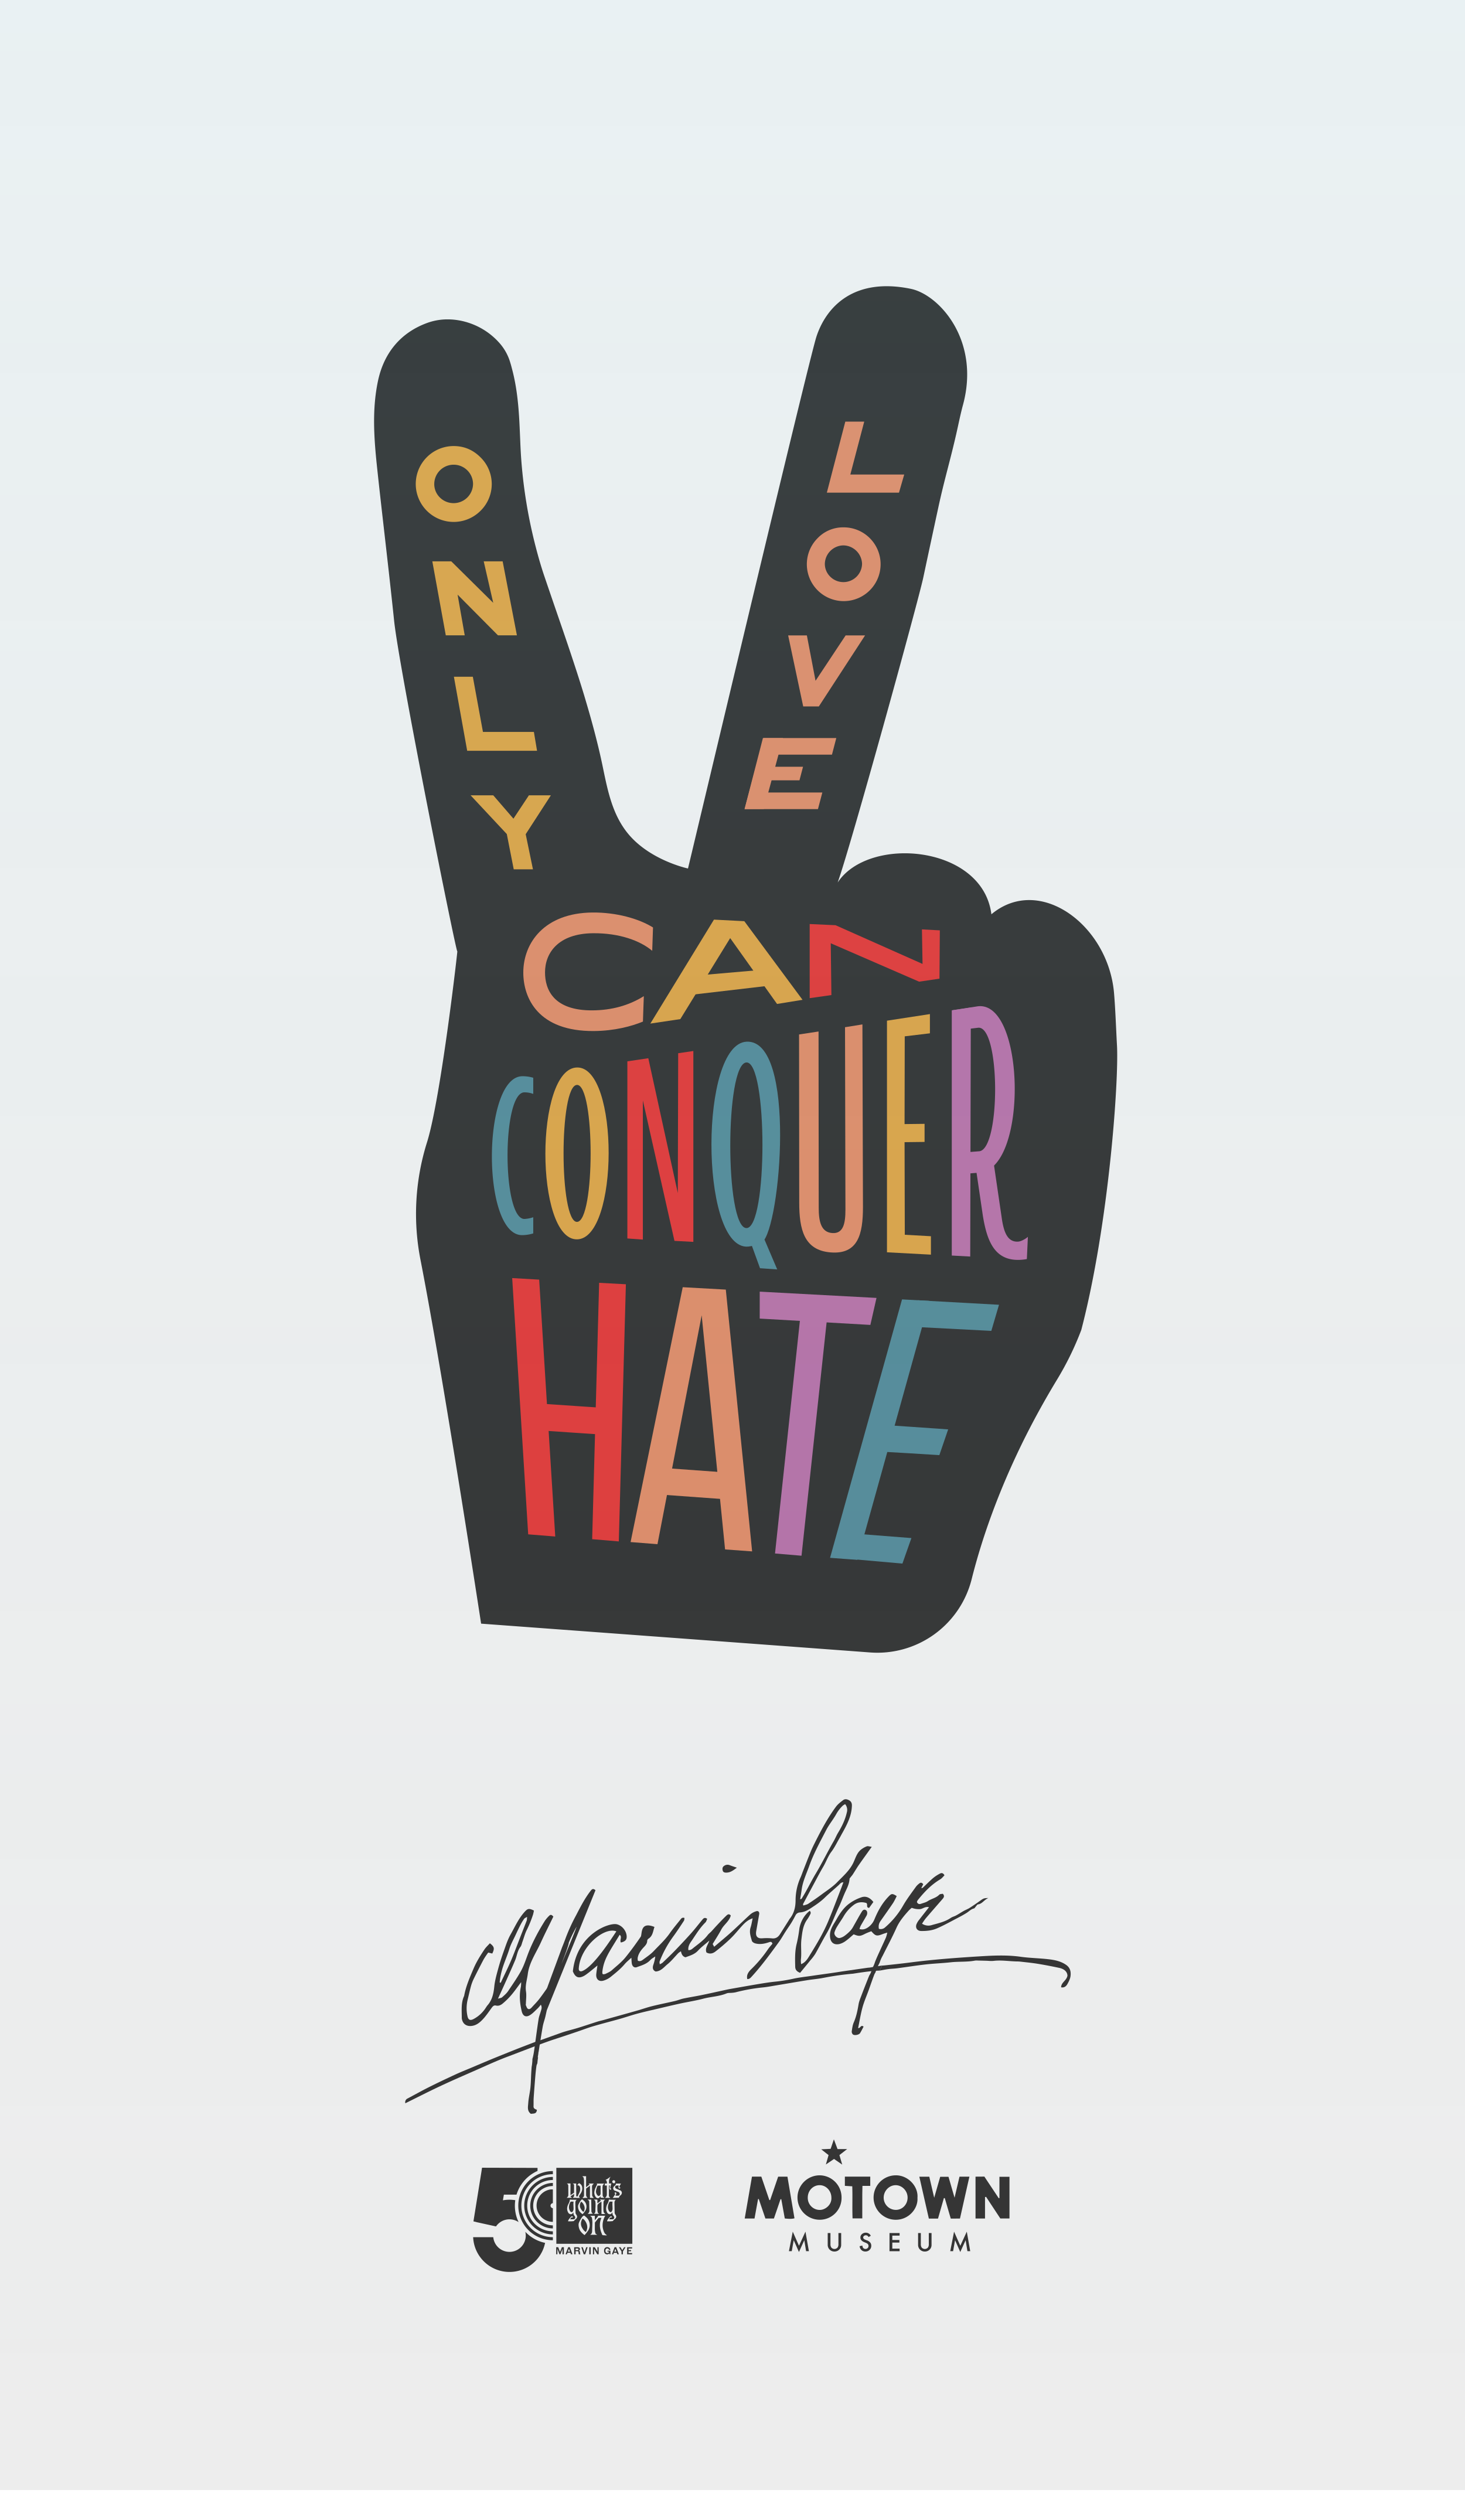 <svg xmlns="http://www.w3.org/2000/svg" xmlns:xlink="http://www.w3.org/1999/xlink" viewBox="0 0 1643.16 2804.09"><defs><style>.cls-1{fill:#353535;}.cls-2{fill:#eaad4a;}.cls-3{fill:#ed946e;}.cls-4{fill:#5993a2;}.cls-5{fill:#ef3c3b;}.cls-6{fill:#c278b2;}.cls-7{fill:url(#linear-gradient);}</style><linearGradient id="linear-gradient" x1="832.06" y1="2792.73" x2="832.06" y2="-39.8" gradientTransform="translate(-544.4 2208.52) rotate(-90)" gradientUnits="userSpaceOnUse"><stop offset="0" stop-color="#353635" stop-opacity="0.09"/><stop offset="1" stop-color="#5993a2" stop-opacity="0.13"/></linearGradient></defs><title>Mother-Mother-4</title><g id="Layer_2" data-name="Layer 2"><path class="cls-1" d="M1170.15,1573.72q7.32-13,15.1-25.85a336.72,336.72,0,0,0,27.57-56.35h0c31.12-119.63,42.15-280.1,40-318.91-1-18-1.78-40.81-3.3-58.74-6.43-76.11-83.48-133.6-137.56-88.46-9.78-77.72-137.7-88.66-172.44-35.6,14.3-39.4,90.41-315.56,96-341.87s11.26-52.63,16.94-78.93c6.76-31.26,13.37-52.55,20.42-83.75,2.35-10.4,4.42-20.87,7.22-31.17,19.67-72.48-26.82-123.63-58.53-130.15-63.63-13.07-94.76,19.87-105.84,53.6-8.64,26.29-143.2,593.58-144.08,596.53,0,0-42.12-8.91-66.89-38.66-17.35-20.84-22.81-46.93-28.14-72.68Q673.79,848.8,670.4,835q-1.7-6.88-3.49-13.76-3.6-13.72-7.58-27.35-2-6.81-4-13.6-4.12-13.57-8.51-27.09t-8.92-27q-4.54-13.47-9.17-26.9-2.31-6.72-4.63-13.44-6.94-20.16-13.8-40.35c-3.47-10.3-6.46-20.67-9.16-31.08a553.05,553.05,0,0,1-16.76-102.68q-.47-7.37-.77-14.76c-.25-5.87-.49-11.74-.76-17.62-1-22.05-2.79-44.05-8.55-65.56-.6-2.27-1.17-4.55-1.88-6.81a57.07,57.07,0,0,0-10.19-19.86c-.51-.63-1-1.26-1.56-1.88a78.49,78.49,0,0,0-34.7-23.12,76.79,76.79,0,0,0-14.65-3.35,73.28,73.28,0,0,0-10.47-.59h-.06a66.66,66.66,0,0,0-21.69,4C448.45,373.4,430.44,396.79,424,427c-.92,4.29-1.66,8.58-2.27,12.87-.49,3.51-.9,7-1.21,10.54-2.2,24.61-.19,49.33,2.42,73.95,2.37,22.28,4.9,44.54,7.45,66.81q2.82,24.66,5.6,49.34c2.06,18.38,4.08,36.76,6,55.16,5.37,52.92,70.22,376,70.93,371.26,1.35-9-18.12,163.73-34,214.29a267.81,267.81,0,0,0-7.3,131.7c25.42,129.92,68,408.1,68,408.1S819,1841.64,976,1853.32a109,109,0,0,0,113.83-82.21C1114.17,1674.15,1157.12,1597,1170.15,1573.72Z"/><path class="cls-2" d="M508.79,500.27c11.69,0,21.72,4.21,30.21,12.7a42,42,0,0,1,0,59.89,42.55,42.55,0,1,1-30.21-72.59ZM493.42,558a21.81,21.81,0,0,0,37.15-15.06,21.75,21.75,0,0,0-43.5,0A21,21,0,0,0,493.42,558Z"/><path class="cls-2" d="M500,712.56l-15.11-83h21.25l47.06,46.54-10.67-46.54h21.24l16,83H558.52l-45.28-45.62,8,45.62Z"/><path class="cls-2" d="M524,842.05,509.1,759h21.24l11.33,61.86h57.14l3.55,21.19Z"/><path class="cls-2" d="M527.84,892h25.42l22.62,26.19L593.22,892h24.65l-28.24,43.6L597.77,975H576.21l-7.77-39.55Z"/><path class="cls-3" d="M664.5,1023.43c-54,.49-77.56,34.14-77.56,67.37,0,28.41,16.46,66.13,79.41,65.56,22.93-.21,42.1-5.33,54.77-10.6.26-9.5.69-19,1-28.52-17,10.66-36.28,15.75-57.36,15.94-43.86.4-53.46-23.27-53.46-42.6,0-22,15-43.55,53.82-43.91,29.4-.26,52.72,8.23,66.41,19.7l.89-26.16C716.21,1030.11,690.82,1023.19,664.5,1023.43Z"/><path class="cls-4" d="M598.1,1383.33a43.47,43.47,0,0,1-12.41,1.94c-45.61.42-45.07-177.81.18-178.23a42.48,42.48,0,0,1,12.23,1.73v18.11a28.82,28.82,0,0,0-9.86-1.75c-25.38-.27-25.22,142.24,0,142a37.06,37.06,0,0,0,9.86-1.92Z"/><path class="cls-2" d="M647.14,1390c-47.18.43-47.39-192.33.2-192.76C694.67,1196.75,694.28,1389.52,647.14,1390Zm0-173.18c-20.12.18-20,153.78,0,153.6C667.57,1370.19,667.55,1216.58,647.14,1216.77Z"/><path class="cls-5" d="M777.66,1392.83V1178.76l-17,2.49-.41,156.86-33.1-151.25-23.49,3.49V1389l17.38,1.27V1234.14l35.44,157.57C757.24,1391.7,777.66,1392.83,777.66,1392.83Z"/><path class="cls-4" d="M854.94,1393.2l-1.3-11.91,18.09,42.42-19.28-1.32L841.06,1391l11.58,3.58s-10,3.91-15.91,3.6c-51.7-2.77-51.84-227,.53-229.86C893.77,1165.31,875.45,1377,854.94,1393.2Zm-17.89-201.58c-23.88,1.94-24,184.1-.12,185.73C861.24,1379,861.23,1189.66,837.05,1191.62Z"/><path class="cls-3" d="M918.09,1156.88l.19,197.63c0,15,2.4,27.46,15.1,28.42s14.87-11.17,14.87-26.17l-.46-204.68,19.51-3.14.61,204.81c0,30.41-5.51,53.2-36,50.91-30.17-2.27-35.49-25.85-35.49-56l-.19-188.46Z"/><path class="cls-6" d="M1152.87,1387.15c-1.72,1.8-7.18,5.07-10.58,5.36-12,1-16.15-10.29-18.41-24.33l-10-68.17c-3-.12-8.28.82-11.39.93-4.15.14-3.92,8-8,8.85l7.85,53.43c4.8,29.76,13.81,52.19,44,49.62a52,52,0,0,0,5.39-.74S1152.89,1387.37,1152.87,1387.15Z"/><path class="cls-2" d="M1043,1137.35v21.57l-28.24,3.39-.19,98.41,22.44-.26v20.28l-22.44.27.26,103.86,29.3,1.63v20.65l-49.29-2.63V1144.74Z"/><polygon class="cls-6" points="1088.88 1130.02 1067.52 1133.12 1067.52 1408.16 1088.21 1409.28 1088.88 1130.02"/><path class="cls-6" d="M1096.31,1128.67l-27.92,4.4,0,23.07,28.41-3.44c25.48-3.57,25.74,137.94,1.06,138.54l-26.78,2.08-.84,24,28.1-2.11a4.94,4.94,0,0,1,1.19-.29C1153.27,1309.37,1149.72,1121.19,1096.31,1128.67Z"/><polygon class="cls-2" points="834.84 1033.16 800.78 1031.41 729.44 1148 763.05 1142.98 823.17 1045.32 814.68 1046.09 871.55 1125.99 900.12 1121.35 834.84 1033.16"/><polygon class="cls-2" points="758.06 1117.73 873.57 1104.25 860.98 1087.19 767.75 1095.27 758.06 1117.73"/><path class="cls-5" d="M1030.88,1101l-108.14-47,9,.69.77,61.33-24.36,3.47v-83.14l29,1.32,110.11,49-12.36,3.95-.84-48.25,20.07,1.07-.4,54.18Z"/><polygon class="cls-5" points="574.48 1433.44 592.42 1720.85 622.77 1723.29 604.74 1435.18 574.48 1433.44"/><path class="cls-5" d="M672,1438.76l-7.82,287.52,29.88,2.51L702,1440.37Z"/><rect class="cls-5" x="623.36" y="1550.25" width="30" height="82.54" transform="translate(-992.83 2120.38) rotate(-86.11)"/><polygon class="cls-3" points="814.07 1446.35 765.75 1443.67 707.28 1729.51 737.43 1731.88 787.01 1475.17 813.25 1737.77 843.59 1739.97 814.07 1446.35"/><path class="cls-3" d="M817,1681.76s-48.83-3.58-79-5.73l2.13-29.93,76.17,5.51Z"/><polygon class="cls-6" points="976.22 1485.97 852.11 1478.87 852.12 1448.65 983.09 1455.69 976.22 1485.97"/><polygon class="cls-6" points="898.99 1744.83 929.45 1461.63 899.62 1458.43 869.27 1742.32 898.99 1744.83"/><path class="cls-4" d="M1011.73,1457.36,931,1747.19c3.33.35,30.09,2.15,30.56,2.24l80.8-290.43Z"/><polygon class="cls-4" points="1012.16 1753.64 937.09 1747.01 948.71 1719.29 1022.23 1725.03 1012.16 1753.64"/><path class="cls-4" d="M1053.59,1632c-14.25-1-61.18-3.66-61.71-3.7l2.09-29.93c.53,0,55.21,3.71,69.51,4.76Z"/><polygon class="cls-4" points="1111.88 1492.66 1027.61 1488.28 1029.27 1458.32 1120.49 1463.37 1111.88 1492.66"/><path class="cls-3" d="M927.39,552.56l20.71-79.69h21.23l-15.59,59.36h60.44l-5.88,20.33Z"/><path class="cls-3" d="M946,591.45a41.37,41.37,0,1,1-29,12.19A39.49,39.49,0,0,1,946,591.45Zm-14.75,55.36a20.92,20.92,0,0,0,35.64-14.44A21.37,21.37,0,0,0,946,611.68a21.18,21.18,0,0,0-20.85,20.69A20.07,20.07,0,0,0,931.26,646.81Z"/><path class="cls-3" d="M884,712.64h21l9.72,50.9,33.76-50.9h21.81l-51.88,79.69H900.88Z"/><path class="cls-3" d="M835.13,907.45l21.42-79.69H938l-4.86,18.63H861.69l-4,13.58h43l-4,15.22H853.85L850,888.82h72.35l-4.92,18.63Z"/><polygon class="cls-3" points="878.19 827.76 856.71 907.33 835.13 907.45 855.7 827.76 878.19 827.76"/></g><g id="Layer_1" data-name="Layer 1"><rect class="cls-7" x="-584.2" y="537.21" width="2832.53" height="1678.51" transform="translate(2208.52 544.4) rotate(90)"/></g><g id="Layer_4" data-name="Layer 4"><path class="cls-1" d="M896.16,2518.74l-7-15.83-4.29,21.89h3.18l2.19-12.3,5.87,13.24,6-13.23,2,12.29h3.16l-3.86-21.89Zm44.23-2a6.65,6.65,0,0,1-.85,3.84,4.59,4.59,0,0,1-7.23,0,6.77,6.77,0,0,1-.86-3.84v-12.26h-3.08v13.11a7.39,7.39,0,0,0,7.55,7.62,7.44,7.44,0,0,0,5.55-2.32,7.36,7.36,0,0,0,2-5.3v-13.11h-3.08Zm32-4-2-.83q-2.22-.9-2.22-2.4a2.25,2.25,0,0,1,.85-1.79,3.55,3.55,0,0,1,3.83-.31,4.31,4.31,0,0,1,1.33,1.59l2.5-1.48a6.1,6.1,0,0,0-5.51-3.43,6.34,6.34,0,0,0-4.37,1.56,4.91,4.91,0,0,0-1.76,3.84c0,2.26,1.4,4,4.19,5.17l2,.82a8.94,8.94,0,0,1,1.32.69,4.18,4.18,0,0,1,.91.78,2.73,2.73,0,0,1,.51.91,3.4,3.4,0,0,1,.17,1.08,3.3,3.3,0,0,1-1,2.44A3.5,3.5,0,0,1,968,2521a5.34,5.34,0,0,1-.74-2.48l-3.12.69a7.18,7.18,0,0,0,2.13,4.41,6.24,6.24,0,0,0,4.38,1.57,6.42,6.42,0,0,0,4.69-1.84,6.24,6.24,0,0,0,1.88-4.65,5.47,5.47,0,0,0-1.15-3.54A8.78,8.78,0,0,0,972.42,2512.69Zm25.27,12.11H1009v-2.88h-8.18v-6.81h7.94v-2.89h-7.94v-4.89H1009v-2.89H997.69Zm44.1-8.1a6.64,6.64,0,0,1-.86,3.84,4.59,4.59,0,0,1-7.23,0,6.78,6.78,0,0,1-.85-3.84v-12.26h-3.08v13.11a7.38,7.38,0,0,0,7.54,7.62,7.44,7.44,0,0,0,5.55-2.32,7.33,7.33,0,0,0,2-5.3v-13.11h-3.08Zm35.33,2-7-15.83-4.29,21.89H1069l2.2-12.3,5.86,13.24,6-13.23,2,12.29h3.16l-3.86-21.89Zm-186-30.81c-2.67-15.79-5.29-31.32-7.89-46.7H872.79c-3,8.87-6,17.57-9,26.27h-.89q-4.49-13.17-9-26.31H843.42c-2.71,15.66-5.4,31.18-8.15,47h11c1.37-7.53,2.67-14.7,4-21.88l.78,0,7.44,21.86h9.54c2.51-7.35,5-14.52,7.42-21.7l.84,0c1.31,7.19,2.61,14.37,3.94,21.67C884,2488.5,887.54,2488.9,891.16,2487.93Zm185.62.3c3.53-15.69,7-31.21,10.59-47h-11.1c-1.79,7.6-3.54,15.06-5.56,23.62l-6.8-23.47h-9.3c-2.21,7.7-4.33,15.1-6.73,23.5-2-8.48-3.72-15.92-5.5-23.58h-11.17c3.64,16,7.16,31.51,10.67,46.94h10.28c2.23-7.79,4.41-15.38,6.59-23l1,.08c2.24,7.68,4.49,15.35,6.7,22.92Zm44.27-46.86v23.87l-.77.2c-5.41-8.21-10.84-16.27-16.15-24.32-4.46.15-4.49,0-9.9.13v46.92h10.65v-24l1.18-.31,16,24.28h10.25v-46.78Zm-201.78-1.63a24.91,24.91,0,0,0,.36,49.82,24.45,24.45,0,0,0,24.34-25A24.8,24.8,0,0,0,919.27,2439.74Zm.29,38.81a13.47,13.47,0,0,1-13.49-13.86c0-7.64,5.68-13.7,13-13.9s13.47,6.14,13.5,13.95C933,2473.28,925.12,2478.62,919.56,2478.55Zm85.46-38.81a24.92,24.92,0,0,0-.42,49.84c14.34.17,25.4-12.18,24.5-24.63C1030.14,2452.36,1018.87,2439.83,1005,2439.74Zm-.1,38.77a13.74,13.74,0,0,1-13.71-13.71c0-7.64,6.16-14,13.49-14,7.06,0,13.17,6.19,13.33,13.55C1018.19,2472.11,1012.32,2478.46,1004.92,2478.51ZM967.14,2476c0-4.13,0-8.27,0-12.4,0-3.87.12-7.73.19-12h8.75v-10.38H947.61v10.33l8.3.51c.44,12.19-.16,24.14.34,36h10.89Zm-17-65.67H939.4l-4.11-10.93c-1.4,4.1-2.49,7.31-3.62,10.65l-10.6.51,8.26,6.49c-.93,3.26-1.79,6.27-3,10.51l9.14-6.17,9.16,6.32c-1.22-4.2-2.16-7.4-3.12-10.69Z"/><path class="cls-1" d="M974.74,2206.81c-.32,0-.64.07-1,.08s-29.66,4.24-29.73,4.25c-11.38,1.87-22.85,3.29-34.27,5-7,1-14.14,1.77-21,3.34a177,177,0,0,1-20.45,3.18c-6,.65-12,1.63-18,2.63-10.67,1.79-21.32,3.7-32,5.58-1.63.29-3.23.67-4.84,1-8.77,1.91-17.53,3.9-26.32,5.7-6.82,1.4-13.71,2.47-20.52,3.89-3.22.68-6.3,2-9.51,2.77-8.56,2-17.19,3.69-25.72,5.8-5.69,1.41-11.22,3.42-16.86,5-12.5,3.56-25,7-37.53,10.52-2.29.64-4.64,1.1-6.9,1.82-7.53,2.38-15,4.95-22.54,7.24-5.6,1.7-11.34,3-16.88,4.85h0c-.56.15-26.45,9.51-27.13,9.69a27.36,27.36,0,0,0-2.64.76c-7.34,2.81-14.69,5.59-22,8.47q-12.54,5-25,10.06c-8.64,3.56-17.24,7.23-25.85,10.86-5.74,2.42-11.55,4.71-17.21,7.33-10,4.64-20,9.34-29.82,14.28-8,4-15.84,8.41-23.77,12.61a4.55,4.55,0,0,0-2.61,5.41c13-6.4,25.5-12.82,38.24-18.81,12.58-5.92,25.34-11.48,38.08-17.06s25.58-11.62,38.71-16.52c11.41-4.26,39.76-15.39,51.86-19.27,3.61-1.19,7.22-2.36,10.82-3.56q7.85-2.61,15.65-5.27c5.89-2,11.71-4.26,17.68-6,9.84-2.89,19.79-5.4,29.67-8.19,6.51-1.84,12.91-4.07,19.44-5.82,7.08-1.91,14.25-3.5,21.39-5.18,8.56-2,17.11-4.07,25.7-5.95,9-2,18.05-3.33,26.91-5.66,8.68-2.27,17.81-2.48,26.23-5.95,1.63-.67,3.64-.42,5.47-.62a30.31,30.31,0,0,0,4.38-.55,203.59,203.59,0,0,1,30.31-5.47c5.11-.47,10.18-1.47,15.25-2.31,11.58-1.91,23.14-3.93,34.73-5.8,6.16-1,12.42-1.46,18.53-2.68a305.75,305.75,0,0,1,33.12-4.66c.07,0,21.73-3.57,29.86-3.43.63-1.37,2-4.36,2.74-5.68C989.49,2204.28,974.67,2207,974.74,2206.81Z"/><path class="cls-1" d="M1195.75,2203.7c-6.34-4.4-13.55-5.62-20.84-6.43-10-1.1-20.15-1.24-30.11-2.64-15-2.11-29.92-1.46-44.84-.55-26.28,1.62-52.55,3.52-78.69,6.9-9.84,1.28-19.72,2.3-29.58,3.37a21.16,21.16,0,0,1-2.27.12c-1,1.87-1.88,3.77-2.74,5.68,3.15-.59,6.28-1.24,9.44-1.66,3.47-.47,7-.51,10.47-1,10.69-1.4,21.34-3.11,32.06-4.32,9.15-1,18.39-1.32,27.55-2.34s18.34-.19,27.39-1.91a13.38,13.38,0,0,1,2.76-.06c3.11.06,6.23.15,9.34.22,2.93.07,5.9.48,8.78.15,8.47-1,16.85.39,25.27.62,1.64,0,3.3.07,4.93.26,6.38.74,12.79,1.34,19.12,2.37,8.14,1.33,16.25,2.89,24.31,4.62,5.26,1.14,9,4.08,9.17,8.78-1.16,5.7-7,7.38-7.11,13,3.68.73,5.8-1.34,7.2-3.91s3-5.68,3.35-8.68C1201.31,2211.43,1200.41,2206.93,1195.75,2203.7Z"/><path class="cls-1" d="M972.23,2070.76a24.13,24.13,0,0,0-6.56,3.73c-4.66,3.7-6.11,9.53-8.5,14.56C952.92,2098,945.59,2104.2,939,2111c-5,5.16-11.29,9.17-17.14,13.51q-7.49,5.57-15.32,10.67c-1.56,1-3.61,1.32-5.51,2-.21-1-.44-1.41-.32-1.64q6.67-12.55,13.42-25.09c3-5.64,6-11.31,9.26-16.85s5.21-11.62,9.15-16.82c3.4-4.49,5.88-9.68,8.72-14.6,1.38-2.37,2.62-4.83,4-7.23,5.17-9.33,9.94-18.76,10.24-29.81.08-2.78-.82-4.67-3-5.94s-4.69-1.88-6.8-.28c-2.87,2.19-5.87,4.47-8,7.32-9.44,12.71-16.81,26.66-23.88,40.77-1.55,3.09-3.08,6.22-4.39,9.42-3,7.29-5.82,14.63-8.71,22-.94,2.39-1.74,4.84-2.79,7.17a62.6,62.6,0,0,0-5.6,25.51c0,7.71-1.63,14.76-6.54,20.86a18.82,18.82,0,0,0-1.16,1.87l-9.71,15.36c-2,3.16-4.55,5.14-8.61,4.82a64,64,0,0,0-11-.14c-6.38.62-8-2.86-7.13-8,1.1-6.31,2.22-12.63,3.31-18.94.45-2.54-1-4.17-3.41-3.34a18.52,18.52,0,0,0-6.3,3.3c-7.47,6.74-14.63,13.83-22.1,20.57-6,5.39-12.21,10.46-18.65,15.95-.85-1.54-1.35-2.45-1.71-3.09,3.41-5.66,6.84-10.86,9.74-16.33s9-9.24,10.56-15.63c-2-2.44-3.69-1.07-4.92.11-3.58,3.43-7,7.06-10.38,10.66-2.38,2.51-4.65,5.13-7,7.65a36.5,36.5,0,0,0-3.18,3c-4.53,6.21-10.86,10.41-16.71,15.14-1.43,1.16-3,2.58-5.4,2.15-.36-3.82,1.24-6.78,3.08-9.44,5.09-7.38,9.61-15.18,16.1-21.54,1-1,1.36-2.71,2-4-3-2.16-4.33-.39-5.62,1.16-4.12,4.93-8,10.06-12.28,14.84-6,6.73-12.19,13.28-18.44,19.77-4.46,4.62-9.13,9-13.77,13.48a15.29,15.29,0,0,1-3.1,1.7c-.1-1.35-.47-2.33-.19-3.07a121.23,121.23,0,0,1,15.54-28.4c4.1-5.63,7.92-11.47,11.74-17.3.56-.86.45-2.17.64-3.19-2.68-.9-3.65.68-4.64,1.92-4,5-8.2,10-11.87,15.22-5.18,7.45-11.87,13.5-18,20-3.35,3.58-7.58,6.34-11.55,9.3-1.69,1.27-3.56,2.73-6.26,1.52a13.12,13.12,0,0,1-.2-3.11c.7-4.12,2.87-7.49,5.55-10.6,2.25-2.6,5.17-4.8,5.16-8.8a3.27,3.27,0,0,1,1.47-2.24c4.9-3.13,5-8.48,6.67-13.12-16.59-6.68-13.55,8.23-15.44,11-5.37,7.83-10.93,15.51-16.93,22.93-4.61,5.69-10.23,9.91-15.5,14.66-2,1.79-4.68,2.86-7.14,4.08a8.2,8.2,0,0,1-2.75.39c-.39-.5-.59-.63-.6-.79a10.76,10.76,0,0,1-.09-2.12c1.61-14.12,7.64-21.9,19.4-41.36,3.17,2.43-.3,6,1.4,8.65,4.57-1.05,6.4-2.84,6.48-6.21.14-6.3-4.9-12.83-11.21-14.26-8.54-1.94-44.7,10.78-49.16,52.9.22.46.36.77.51,1.09,2.6,5.7,6.18,7,11.84,4,3.26-1.73,8.67-6.37,15.24-11.74-.55,3.88-1.05,6.73-1.33,9.6-.58,5.79,3,9,8.3,7.32a24,24,0,0,0,7.72-4c5.54-4.48,11.15-8.9,15.8-14.4,2-2.38,4.5-4.34,7.55-7.23.22,3,.21,4.86.53,6.63.56,3.12,2.74,4.91,5.45,4,5.47-2,11.18-3.51,15.36-8.11,1.49-1.62,3.64-2.65,5.49-3.94a44.89,44.89,0,0,1-2.23,9.5c-1,3.1-.77,5.85,2.59,7.37,6-.23,9.33-4.9,13.29-8.12,4.53-3.68,8.2-8.41,12.3-12.63a18.78,18.78,0,0,1,2.83-1.9c.69,3.3,1.77,5.79,5.12,6.72,4.87-1.85,10.1-3.17,14.09-7.54,3.59-3.93,8-7.13,12.61-11.19-1.47,4.81-5.15,8.57-3.19,13.33,3.74,2.13,7.16,1.12,9.94-1A209.07,209.07,0,0,0,819,2174.56c4.76-4.55,8.87-9.77,13.33-14.65,3.23-3.53,6.69-6.78,11.88-8.41-.85,3.81-1.3,7.09-2.32,10.18-1.75,5.31.07,10.22,1.45,15.11.34,1.21,2.26,2.41,3.68,2.8,5.23,1.46,10.43.46,15.43-1.24,1.94-.66,3.1-.81,3.93,1.63-1.67,2.05-3.55,4.07-5.08,6.33A142.32,142.32,0,0,1,843,2208.15c-2.92,2.85-6.06,6.35-4.86,11.48,2.65.12,3.85-1.56,5.19-3,11-12.06,20.63-25.26,30.22-38.45,2.79-3.83,5.09-8,7.67-12,2.08-3.23,4.32-6.35,6.34-9.61,1.64-2.64,3.12-5.39,4.57-8.15a5.83,5.83,0,0,1,5.15-3.52c4.53-.29,8.4-2.31,12.16-4.77,5.39-3.52,10.7-7.06,15.38-11.56,5.14-5,10.64-9.53,15.91-14.35,1.41-1.29,2.39-3.14,5.24-3.11-.79,2.09-1.4,3.76-2,5.41-5,12.81-9.75,25.74-15.07,38.42-5.41,12.89-12.56,24.92-19.92,36.79-2.64,4.26-5,9-10.39,11.17a26.77,26.77,0,0,1-.33-5c1-7.64-.3-15.28.63-23s1.65-15.13,6.18-21.69a41.41,41.41,0,0,0,3.17-5.15c.68-1.37,2-2.84-.06-5a30.63,30.63,0,0,0-7.42,8.54,34,34,0,0,0-4.16,11.25,151.33,151.33,0,0,1-2.91,16.73c-2.22,8.51-2,17.43-1.77,26.24.09,3.43,1.84,5.4,5.49,6.82,3.85-4.68,7.78-9.42,11.65-14.2a56.67,56.67,0,0,0,5.33-7c4.2-7.3,8-14.86,12.24-22.11,5.86-10,9.64-20.88,14.59-31.26,2.6-5.46,4.52-11.24,7.1-16.72,2.11-4.49,4.23-8.89,4.54-13.95,0-.75.84-1.47,1.35-2.17.75-1,1.63-1.94,2.31-3,2.3-3.53,4.41-7.18,6.81-10.64,4.52-6.5,9.19-12.9,14.46-20.27C975.2,2071,973.5,2070.29,972.23,2070.76ZM653.6,2210.44c-2.71,1.24-4.61.18-4.44-2.66,1.48-24.44,28.68-47.09,42.16-41.66C684.63,2176.13,666.34,2204.63,653.6,2210.44Zm243.85-80.28c.6-3.83,1.23-7.36,1.71-10.91,1.28-9.39,5.43-17.85,8.55-26.64,5-14,12.19-27,19-40.18,3.23-6.29,7.94-11.82,11.32-18a40.41,40.41,0,0,1,7.3-9.36,14.43,14.43,0,0,1,2.6-1.6,10.07,10.07,0,0,1,1.89,9.23c-1.88,8.37-5.56,15.77-9.93,23-1.76,2.92-3,6.16-4.76,9.18-7,12.07-13.05,24.64-20.23,36.57-5.57,9.24-10.05,19.07-15.88,28.14C898.84,2129.8,898.36,2129.82,897.45,2130.16Z"/><path class="cls-1" d="M826.46,2094.71c-3.79,2.84-7.17,5.54-11.9,5.54-1.78,0-3.37-.32-3.93-2.25s-.49-4,1.58-5.33a6.4,6.4,0,0,1,6.25-.76C820.94,2092.88,823.48,2093.68,826.46,2094.71Z"/><path class="cls-1" d="M981.76,2212.56c.85-2.32,1.75-4.62,2.73-6.89.64-1.5,1.39-3,2.12-4.43a37.57,37.57,0,0,1,3.3-7.59c5.23-10.47,10.78-20.81,15.57-31.48,3.4-7.56,8.59-13.62,14-19.63a35.45,35.45,0,0,1,3.17-2.82,21.48,21.48,0,0,0,9.3,1.46c3.16-.3,5.8-3.24,10-2.12-3.83,4.91-7.46,9.46-11,14.09a19.11,19.11,0,0,0-3.06,5.11c-1.4,4.07.9,7.37,5.23,7.45,6.1.12,12.3-.54,17.83-2.94,8.21-3.56,16-8,24-12.13,3.09-1.6,6.13-3.31,9.09-5.13,2.76-1.7,5-4.28,8.34-5.07.88-.21,1.48-1.53,2.22-2.32s1.46-2.14,2.31-2.24c4.76-.56,6.69-5,11.61-7.14-4.84.12-5.42.4-8.59,2.64-4,2.86-8.1,5.71-12.26,8.38-2.15,1.37-4.6,2.26-6.83,3.51-2.85,1.6-5.58,3.43-8.45,5-1.93,1.06-4.2,1.56-6,2.78-6.39,4.36-13.82,5.92-21,7.95a12.8,12.8,0,0,1-11.2-1.47,66.56,66.56,0,0,1,4-5.83c6.21-7.27,12.52-14.45,18.79-21.66,1.51-1.74,2.84-3.5.48-6.09-1.24.29-3.1.17-3.92,1-3.59,3.76-8.78,4.53-12.91,7.27-2.24,1.49-5.09,2.07-7.69,3-2,.71-3.56.12-4.55-2a8.14,8.14,0,0,1,.86-1.95c7.24-9.06,15.12-17.42,25.23-23.43,1.92-1.14,3.35-3.1,4.85-4.54-1.45-2.82-3.34-2.89-5-2a44,44,0,0,0-7.76,5.06c-4,3.45-7.72,7.26-11.6,10.88-.31.28-.93.24-1.69.41l2.21-4.33c-1.37-2-2.82-2.22-4.39-.91a19.4,19.4,0,0,0-3.58,3.42c-5,7-10.3,13.91-14.57,21.36a93.3,93.3,0,0,1-20.21,24.46,7.05,7.05,0,0,1-7,1.6c-.58-3.74,0-6.13,2.29-9.32,4.63-6.61,9.33-13.18,13.83-19.88a72.13,72.13,0,0,0,3.88-7.51c-5-3.1-5.77-3-9.38.82-7,7.31-11.76,16-15.55,25.21a20.18,20.18,0,0,1-6.59,8.61c-2.65,2-6,3.59-10.19,2.34a23,23,0,0,1,1.27-3.54c2.14-3.84,4.44-7.61,6.6-11.44,1.23-2.18,1-5.05-.52-6.09-2.44-1.64-3.95.28-4.95,1.91-3.16,5.15-6,10.48-9,15.7a26.09,26.09,0,0,1-3.24,4.91,46.25,46.25,0,0,1-6.55,5.88,14.32,14.32,0,0,1-5.81,2.74c-3.16.52-6.7-3.47-5.85-6.41a27.83,27.83,0,0,1,2.95-6.45c2.26-3.77,4.86-7.35,7.11-11.13a43.07,43.07,0,0,1,12-13.48c4.44-3.17,9.39-3.11,13.77-1.76,1.87,2-.83,5,3,5.46l4.77-6.63c-3.59-4.67-8-6.91-12.94-5.41a49.26,49.26,0,0,0-13.22,6.59c-6.66,4.53-11.24,11.28-15.06,18.09-3.11,5.55-7.41,10.73-7.45,18s3.6,11.34,10.52,9.89a20.56,20.56,0,0,0,7.31-3.6c3.09-2.19,5.85-4.85,8.74-7.3,6.11,2.42,7.26,2.28,13.42-.89a67.1,67.1,0,0,1,6.41-2.54c4.74,5.45,6.06,5.73,12.73,3.14,1.46-.56,3-1,5.16-1.67a42.56,42.56,0,0,1-1.45,5.38c-2.12,4.86-4.41,9.64-6.58,14.48-2,4.41-4.09,8.78-5.8,13.29a31.24,31.24,0,0,1-2.93,6.7c-.86,2.85-1.71,5.77-3.39,8.16-.41,1-.8,1.88-1.17,2.81-2.55,6.45-5.13,12.9-7.57,19.4-1.28,3.4-2.76,6.83-3.35,10.37-1.14,6.89-2.52,13.63-5.34,20.1-1.37,3.14-1.79,6.73-2.31,10.16a4.43,4.43,0,0,0,1.28,3.35c1.59,1.46,6.8.57,8-1.35,1.52-2.38,2.73-5,4-7.34-3.2-2.64-3.44,2.17-6.12,1.56,1.64-7.9,2.85-15.65,4.92-23.17,1.79-6.53,4.57-12.79,6.88-19.18,2.11-5.84,4.08-11.74,6.32-17.53A8.14,8.14,0,0,1,981.76,2212.56Z"/><path class="cls-1" d="M662.21,2121c-6.43,8.35-11.2,17.71-16,27a204.54,204.54,0,0,0-11.51,25c-1.37,3.79-2.85,7.54-4.36,11.28l.09,0s-.08,0-.09,0c-.56,1.69-15.5,42-16.07,43.66a11.94,11.94,0,0,1-1.41,3c-2.87,4-5.7,8.14-8.8,12-2.39,3-5.17,5.71-7.74,8.59-1.2,1.35-2.8,2.43-4.3,1.4-1.14-.78-1.59-2.61-2.22-4-.2-.44,0-1.08.05-1.63.09-4.58.81-9.26.12-13.72-1.06-6.82,1.15-13.09,2-19.58,1.71-13.1,9.39-23.78,14.67-35.42,4.45-9.79,9.35-19.38,14-29-1.59-1.93-3-2.61-4.53-1.08a34.64,34.64,0,0,0-5,5.85c-3.29,5.3-6.49,10.67-9.37,16.19-3,5.67-5.74,11.47-8.16,17.39-3.18,7.78-5.4,15.86-9.62,23.35S574.8,2225.8,570,2233c-1.8,2.71-4.42,4.92-6.89,7.11-.88.78-2.41.84-4.58,1.53,3.44-7.56,6.42-14,9.32-20.47,3.35-7.5,6.74-15,9.91-22.55,2.09-5,2.48-10.62,6-15.13,1.18-1.52,1.51-3.72,2.2-5.61,1.67-4.61,2.88-9.45,5.11-13.77a128.1,128.1,0,0,0,6.77-16.75,36.8,36.8,0,0,0,1-4.57c-5.65-2.79-7.08-2.29-10.73,1.81-6.66,7.48-10.65,16.59-15.49,25.14-3.14,5.54-5.14,11.77-7.3,17.81-2.4,6.71-4.64,13.5-6.51,20.38-1.83,6.69-3.76,13.46-4.44,20.31-.78,7.72-2.33,14.82-7.53,20.8-1.08,1.24-1.88,2.73-2.84,4.08a36.8,36.8,0,0,1-12.65,11.24c-4,2.15-6.16,1.16-7.07-3.31a41.41,41.41,0,0,1,.3-18.53c1.26-5.11,2.36-10.28,3.77-15.35a47.52,47.52,0,0,1,3.19-8.2c3.57-7.24,7.23-14.44,11-21.55a84.35,84.35,0,0,1,5.07-7.52l4.52,1.1c2.8-5.65,2.3-7.78-2.71-11.5-2,2.27-4.37,4.38-6.06,6.92-4.56,6.84-8.93,13.75-12.19,21.41-4.24,10-8.59,19.85-10.57,30.59a5.89,5.89,0,0,1-.43,1c-3.16,7.71-2.24,15.81-2.24,23.82a8.61,8.61,0,0,0,.39,2.18c1.29,4.91,5.27,7.3,10.31,6.82,5.37-.51,9.25-3.63,12.62-7.16,3.77-3.95,6.85-8.57,10.08-13,1.28-1.76,2.59-3.32,4.91-2.75,3.08.74,5.62-.58,7.66-2.3a81.36,81.36,0,0,0,9.73-9.65c3.63-4.27,6.82-8.93,10.88-14.32a35.89,35.89,0,0,1-.26,5.2c-2.07,9.2-1.24,18.26.87,27.33,1.28,5.54,4.68,7.41,9.51,4.35,3.19-2,5.81-5,8.6-7.57a49.36,49.36,0,0,0,3.38-4c1.6,2.91.65,5.12,0,7.33-.88,3-2.09,5.92-2.56,9-1.63,10.51-3,21.06-4.47,31.6-.43,3-.83,6.08-1.47,9.07-.35,1.64-.62,2.88-.93,3.85a55.52,55.52,0,0,1-.89,9h0c-.19,2.63-.35,4.75-.47,6.86-.3,5.49-.34,11-.91,16.45-.61,5.83-2.07,11.57-2.44,17.4-.26,4-1.46,8.59,3,11.88,2.64-.54,6.36.48,6.7-4.56-1.83-.72-3.87-1.31-3.76-3.92.13-3.11-.05-6.24.16-9.34.51-7.85,1.14-15.69,1.78-23.53.32-3.83.68-7.66,1.22-11.47a10.21,10.21,0,0,1,1.15-3.85c.14-2.27.44-4.51.79-6.75l-.37.06c.24-1.5.48-3,.71-4.48,0-.2,0-.41,0-.62a1.63,1.63,0,0,1,.22-.8c1.52-9.67,3-19.12,4.63-28.52.69-3.95,2.18-7.76,3.09-11.69.52-2.29,1-4.57,1.54-6.86v0s29.89-73.74,29.89-73.72c8.45-20.78,16.58-40.81,24.68-60.75C665,2117.41,663.67,2119.08,662.21,2121Zm-99.79,90.81c2.16-8.93,6.18-17.14,8.84-25.85,1.69-5.53,4.67-10.67,7.13-16,1.78-3.82,3.59-7.63,5.53-11.38a57.77,57.77,0,0,1,4-6.57c.54-.77,1.65-1.12,3.29-2.16-.21,2-.1,3.27-.5,4.32-2.13,5.63-4.39,11.21-6.58,16.82-3.58,9.15-6.91,18.41-10.75,27.45-3.64,8.56-7.81,16.91-11.75,25.34l-1.17-.37A67.91,67.91,0,0,1,562.42,2211.79Zm67.53-9.56c4.28-11.23,8-21.18,8-23.43a143.18,143.18,0,0,1,8.77-17.9C646,2163.66,638.15,2182.59,630,2202.23Z"/><path class="cls-1" d="M534.16,2492.09l-3.14-.7,4.34-26.93,4.57-28.44h0l.73-4.79,62.24.18v3.4a42.86,42.86,0,0,0-23.57,26.6l-14.19,0-.52,3.09-.55,3.28a40.62,40.62,0,0,1,7.36-.67,40,40,0,0,1,6.52.53,42.38,42.38,0,0,0,3.72,24.58,18.3,18.3,0,0,0-25.34,4.84l-7.59-1.67h0l-14.6-3.21A.08.08,0,0,0,534.16,2492.09Z"/><path class="cls-1" d="M589.19,2503.09a17.88,17.88,0,0,1,.51,4.23,18.27,18.27,0,0,1-36.45,1.83h-21.5v0l-.53,0h0l-.53,0a40.78,40.78,0,0,0,80.69,6.36A42.61,42.61,0,0,1,589.19,2503.09Z"/><path class="cls-1" d="M628.12,2525.69l-2-5.34h-2.3v7.94h1.38v-6l2.3,6h1.12l2.27-6v6h1.58v-7.94H630.2Zm11-5.34,3,7.94h-1.72l-.59-1.64h-3.33l-.59,1.64h-1.59l3-7.94Zm.2,5-1.17-3.25-1.18,3.25Zm11.33,2.21a2.86,2.86,0,0,0,.39.76H649.3a1.81,1.81,0,0,1-.31-.71,4.19,4.19,0,0,1-.09-.93v-.52a1.23,1.23,0,0,0-.36-1,1.64,1.64,0,0,0-1.07-.3h-1.86v3.46H644v-7.94h3.94a3,3,0,0,1,1.82.53,1.85,1.85,0,0,1,.71,1.56,1.78,1.78,0,0,1-.37,1.15,2.1,2.1,0,0,1-1,.63,1.48,1.48,0,0,1,.84.37,1.69,1.69,0,0,1,.45.72,3.37,3.37,0,0,1,.13,1v.22A2.69,2.69,0,0,0,650.66,2527.53Zm-1.83-4.84a.83.83,0,0,0-.28-.64,1.12,1.12,0,0,0-.78-.26h-2.16v1.81h2.16a1.13,1.13,0,0,0,.77-.25A.82.82,0,0,0,648.83,2522.69Zm6.74,3.55-1.93-5.89H652l2.74,7.94h1.62l2.76-7.94h-1.6Zm5.35,2.05h1.64v-7.94h-1.64Zm9.22-2.87-3-5.07h-2.09v7.94h1.38v-6l3.48,6h1.58v-7.94h-1.38Zm11.19-.1H683v.55a1.72,1.72,0,0,1-.73.8,2.17,2.17,0,0,1-1.1.28,2.05,2.05,0,0,1-1.08-.29,1.94,1.94,0,0,1-.74-.79,2.4,2.4,0,0,1-.27-1.14v-.7a2.65,2.65,0,0,1,.27-1.2,1.94,1.94,0,0,1,.73-.82,2.08,2.08,0,0,1,2.26.09,1.89,1.89,0,0,1,.68,1.06l0,.22h1.54l0-.31a3.46,3.46,0,0,0-.6-1.48,3.11,3.11,0,0,0-1.22-1,3.86,3.86,0,0,0-1.7-.36,3.52,3.52,0,0,0-1.83.48A3.35,3.35,0,0,0,678,2522a3.88,3.88,0,0,0-.46,1.91v.77a4,4,0,0,0,.45,1.91,3.32,3.32,0,0,0,1.24,1.33,3.36,3.36,0,0,0,1.78.47,3,3,0,0,0,1.36-.3,3,3,0,0,0,1-.81l.32,1h1v-4h-3.3Zm9.82-5,3,7.94h-1.71l-.59-1.64h-3.33l-.59,1.64h-1.59l3-7.94Zm.2,5-1.18-3.25-1.18,3.25Zm6.6-1.64-2-3.33h-1.76l2.9,4.76v3.18h1.6v-3.17l2.92-4.77H700Zm5.44,4.61H709v-1.42h-4v-2h2.88v-1.26H705v-1.83h4v-1.41h-5.62Z"/><path class="cls-1" d="M620.1,2471v-15.47c-.31,0-.63,0-.94,0l-.44,0-.47,0-.59.07-.27,0-.69.12a18.27,18.27,0,0,0,3.4,36.22V2476.6a2.81,2.81,0,0,1,0-5.61Z"/><path class="cls-1" d="M653.56,2488.21a9.27,9.27,0,0,0-.38,10.85,11.88,11.88,0,0,0,3.73,4.23,4.7,4.7,0,0,0,1.27-2.44,10.42,10.42,0,0,0,.5-2.86,11.92,11.92,0,0,0-1.45-5.52A11,11,0,0,0,653.56,2488.21Z"/><path class="cls-1" d="M654.38,2480.72a3.58,3.58,0,0,0,1-1.86,7.8,7.8,0,0,0,.38-2.16,9.07,9.07,0,0,0-1.1-4.18,8.24,8.24,0,0,0-2.78-3.23,7.06,7.06,0,0,0-.29,8.22A9.23,9.23,0,0,0,654.38,2480.72Z"/><path class="cls-1" d="M640.12,2469.22a12.26,12.26,0,0,0-2,6.16,8.8,8.8,0,0,0,.75,3.48q.93,2.16,2.4,2.16c.57,0,1.08-.48,1.51-1.44a5.79,5.79,0,0,0,.52-2.24c0-.16,0-1.51-.14-4.06a25.69,25.69,0,0,1,.14-4.06Z"/><path class="cls-1" d="M671.58,2462.89a1.8,1.8,0,0,0,1.4-.91,2.9,2.9,0,0,0,.65-1.67v-9h-3.32a11.62,11.62,0,0,0-1.22,3.16,14,14,0,0,0-.64,3.43,6.82,6.82,0,0,0,.86,3.12C670,2462.26,670.71,2462.89,671.58,2462.89Z"/><path class="cls-1" d="M683.86,2469.22a12.28,12.28,0,0,0-2,6.16,8.65,8.65,0,0,0,.76,3.48q.92,2.16,2.4,2.16c.57,0,1.07-.48,1.51-1.44a5.77,5.77,0,0,0,.51-2.24c0-.16,0-1.51-.13-4.06a27.16,27.16,0,0,1,.13-4.06Z"/><path class="cls-1" d="M624,2431.33v85.21h85.22v-85.21Zm64.27,13.92a1.65,1.65,0,0,1,1.76,1.65,1.86,1.86,0,0,1,0,.33h0a2.14,2.14,0,0,1-.21.6,3.44,3.44,0,0,1-1.55,1.33l.38-.56s0-.07,0-.06h-.21a1.65,1.65,0,0,1-.1-3.3ZM678.5,2449a3.36,3.36,0,0,1,1-.06h1c.18,0,.27-.14.27-.41,0-1.94-.54-3.17-1.61-3.69a12.46,12.46,0,0,0,3-1.68l2.78-2a9.1,9.1,0,0,0-1.88,5.67v1.84a.87.87,0,0,0,.62.28c.23,0,.58,0,1-.06s.82,0,1,0a42.48,42.48,0,0,0-1.24,5.23,5,5,0,0,1,1.24.88,1.3,1.3,0,0,0-.38.79h-1.17a2.28,2.28,0,0,1-.55-1.55,8.81,8.81,0,0,1,.18-1.45,10,10,0,0,0,.17-1.5v-.17h-1v6.12c0,2.82,0,4.65,0,5.47a2.23,2.23,0,0,0,.62,1.33,3.81,3.81,0,0,0,1.17,1h-6.25a4.48,4.48,0,0,0,2.16-4v-9.76a3.78,3.78,0,0,0-1.1-.14,3.21,3.21,0,0,0-1.2.21Zm-10.41,4.46c1.07-2.31,1.6-3.44,1.6-3.39a1.63,1.63,0,0,0-.14-.55,3,3,0,0,1-.17-.52h8.37a6.24,6.24,0,0,0-1.75,2.3,12.52,12.52,0,0,0-.21,2.92c0,1.1.06,3.78.18,8.06a2.24,2.24,0,0,0,.61,1.49c.39.43.78.83,1.17,1.22-.51,0-1.2,0-2.08-.07s-1.64-.07-2-.07v-.58a3.31,3.31,0,0,0-.17-1q-1.53,2.16-2.82,2.16c-1.26,0-2.31-.78-3.12-2.33a8.94,8.94,0,0,1-1-4.12A14.28,14.28,0,0,1,668.09,2453.45Zm-.5,15c-.12-.37-.63-.86-1.55-1.48h4v3.78c0,.09.1.12.31.1s1.52-.93,3.73-2.78c-.11-.14-.52-.57-1.23-1.3a36.5,36.5,0,0,0,5.87.2,4.35,4.35,0,0,0-1.72,2.2,17.46,17.46,0,0,0-.14,2.92c0,.29,0,1.29-.07,3q0,1.92,0,3.12a16,16,0,0,0,.35,2.92,10.48,10.48,0,0,0,1.75,2h-4.26v-13.62c0-.07-.1-.1-.31-.1a20.39,20.39,0,0,0-2.77,1.89,3.68,3.68,0,0,0-1.51,2.77v3.81a13.5,13.5,0,0,0,.51,3.74,1.57,1.57,0,0,0,.65.76c.3.18.6.36.89.55H666a3.13,3.13,0,0,0,1.55-1.69,7.36,7.36,0,0,0,.24-2.23c0-.61,0-1.54.08-2.77s.09-2.17.09-2.78A19.46,19.46,0,0,0,667.59,2468.47Zm-10.21-27.74v12.35l4-3.16a12.94,12.94,0,0,1-1.27-.93l2.64,0,2.61,0a1.4,1.4,0,0,1,.65.1c-1.33,1.12-2,2.19-2,3.22l.17,9.64a2.79,2.79,0,0,0,.62,1.75c.39.46.78.91,1.17,1.34H661.7v-13.69l-4.32,3.28v7.17a4.2,4.2,0,0,0,1.79,3.24h-.62q-1.78,0-5.25.21a9.08,9.08,0,0,1,.89-1.07,2.73,2.73,0,0,0,.86-1.55v-15.39a20.28,20.28,0,0,0-.41-4.6,2.23,2.23,0,0,0-.65-1l-.9-.86Zm3.45,28.42a1.77,1.77,0,0,0-.69-1.33,8.3,8.3,0,0,1-1.09-1,20.42,20.42,0,0,0,2.19.14,12.72,12.72,0,0,0,1.89-.14l.2,13.1a3.11,3.11,0,0,0,1.79,2.78,29.5,29.5,0,0,1-5,.28h-1.06a4.1,4.1,0,0,0,2-3.81Q661,2479,660.83,2469.15Zm-15,19.66a23.82,23.82,0,0,0-2.33,2.3l-1.61.14a15.73,15.73,0,0,1-1.58.1l-3.12,0v-.55a9.26,9.26,0,0,1,1.71-2.71q1.86-2.4,2.64-2.4a1.18,1.18,0,0,1,.42.08,1.14,1.14,0,0,0,.37.09c0,.18.11.45.18.82a1,1,0,0,1-.79.41.62.62,0,0,1-.31-.08.56.56,0,0,0-.31-.09c-.14,0-.42.3-.86.89l-.75,1.17a1.69,1.69,0,0,0,.82.1h3.36a2.19,2.19,0,0,0,1.55-2.16,3.16,3.16,0,0,0-.83-1.71,9.43,9.43,0,0,1-1.1-1.75c0-.48-.08-1.18-.17-2.1a17.86,17.86,0,0,1-1.16,1.4,2.43,2.43,0,0,1-1.65.63,3.56,3.56,0,0,1-3.22-2.27,8.45,8.45,0,0,1-1-4.09,12,12,0,0,1,1.53-5.3,11.36,11.36,0,0,0,1.52-4.5l0-.31a24.41,24.41,0,0,0,3.94.24h4.05c-1.2.41-1.8,1.58-1.82,3.51q0,.3.21,11.14a4.28,4.28,0,0,0,.91,2.07,4.22,4.22,0,0,1,.87,2.25A3.79,3.79,0,0,1,645.87,2488.81Zm.52-23.85h-4.08s1.63-1.13,1.63-2.2v-2.17l-4,2.77c.17.49,1.66,1.6,1.66,1.6h-5.91c.22-.26,1.6-1.43,1.73-2.36s0-11.19,0-11.38a3.17,3.17,0,0,0-1.59-2.33h4.08V2462l4-2.77v-8.53c0-1.19-1.63-1.78-1.63-1.78h4l.1,13.82v.64H648c.33-2.2,2.77-4.31,2.77-8.38,0-4.83-3.43-4-3.43-4l1.94-2.47s3.82,1.05,3.82,5.83-3.6,7.39-3.6,9a2,2,0,0,0,1.2,1.72h-4.3Zm3.79,4.89c1.2-2,2.15-3.06,2.86-3.06a1.57,1.57,0,0,1,.76.44l.68.62a8.82,8.82,0,0,1,3.36,7.12,8.62,8.62,0,0,1-1.37,4.55,28.83,28.83,0,0,1-3,3.84,13.78,13.78,0,0,1-3.88-3.91,10.15,10.15,0,0,1-1.23-5.23Q648.38,2472.92,650.18,2469.85Zm9.5,31.87a38.69,38.69,0,0,1-3.95,5.06,18.1,18.1,0,0,1-5.11-5.15,13.38,13.38,0,0,1-1.63-6.92q0-1.71,2.37-5.76t3.79-4a2,2,0,0,1,1,.59l.91.82a11.67,11.67,0,0,1,2.63,15.41Zm20.64,5.4a4.38,4.38,0,0,1-.81,0c-.91-.05-1.82-.16-2.72-.17-.51,0-1.17-.14-1.36-.63s-.43-1.1-.63-1.66a25.12,25.12,0,0,1-1.85-7.16,10.38,10.38,0,0,1-.06-1.85,18.72,18.72,0,0,1,1.69-8.08c-.05-.09-.18-.14-.47-.14-.66,0-2.56.08-2.56.08l-.57.65c-1.27,1.4-3.64,4.51-3.67,4.57s-.1,6.68-.1,7a18.14,18.14,0,0,0,.68,5,2,2,0,0,0,.87,1l1.18.73h-8.07a4.08,4.08,0,0,0,2-2.24,9.56,9.56,0,0,0,.32-3q0-1.23.12-3.69c.07-1.65.11-2.88.11-3.7a25.39,25.39,0,0,0-.55-6.66c-.15-.48-.83-1.14-2-2h5.34v5s3.68-4.58,3.68-4.58l-.56-.5h8.58l-.11.17a1.28,1.28,0,0,1-.17.35l-.26.42a21.06,21.06,0,0,0-2.45,9.33c0,.83,0,1.59.09,2.31a20,20,0,0,0,.69,3.3,14.07,14.07,0,0,0,1.62,3.76,7.7,7.7,0,0,0,1.63,1.65c.33.24.68.37.7.44S680.42,2507.11,680.32,2507.12Zm9.29-18.31a23.82,23.82,0,0,0-2.33,2.3l-1.62.14a15.4,15.4,0,0,1-1.57.1l-3.13,0v-.55a9.42,9.42,0,0,1,1.72-2.71c1.23-1.6,2.12-2.4,2.64-2.4a1.14,1.14,0,0,1,.41.08,1.18,1.18,0,0,0,.38.09c0,.18.1.45.17.82a1,1,0,0,1-.79.41.68.68,0,0,1-.31-.08.53.53,0,0,0-.3-.09c-.14,0-.43.3-.86.89l-.76,1.17a1.74,1.74,0,0,0,.83.1h3.36a2.18,2.18,0,0,0,1.54-2.16,3.12,3.12,0,0,0-.82-1.71,9.43,9.43,0,0,1-1.1-1.75c0-.48-.08-1.18-.17-2.1a14.91,14.91,0,0,1-1.17,1.4,2.43,2.43,0,0,1-1.64.63,3.57,3.57,0,0,1-3.23-2.27,8.56,8.56,0,0,1-1-4.09,12.05,12.05,0,0,1,1.52-5.3,11.26,11.26,0,0,0,1.53-4.5l0-.31a24.55,24.55,0,0,0,3.95.24H691c-1.2.41-1.81,1.58-1.82,3.51q0,.3.21,11.14a4.35,4.35,0,0,0,.9,2.07,4.17,4.17,0,0,1,.88,2.25A3.79,3.79,0,0,1,689.61,2488.81Zm6.29-26.54a4.23,4.23,0,0,0-1.67,2.64q-2.29,0-6.93.17a49.39,49.39,0,0,0,3-4.53l-.89-.48v-.61a1.21,1.21,0,0,1,.89-.59,1,1,0,0,1,.72.4,1.19,1.19,0,0,1,.35.77,4.73,4.73,0,0,1-1.24,2.47,6.53,6.53,0,0,0,1.27.1h1.65a1.83,1.83,0,0,0,2.09-2.06c0-1-.64-1.78-1.92-2.33l-3.5-1.23a2.87,2.87,0,0,1-1.92-2.68,3.51,3.51,0,0,1,1.37-2.54,6.09,6.09,0,0,0,1.6-1.75,5.68,5.68,0,0,1-.09-1l2.47,0h2.43a3.81,3.81,0,0,1,1,.07,16.2,16.2,0,0,0-2.13,3.94l.31.28a1,1,0,0,1,.72-.18l.2.24v.83a1.11,1.11,0,0,1-.79.38c-.8,0-1.2-.5-1.2-1.48a2.52,2.52,0,0,1,.42-1.51c0-.14-.11-.25-.31-.34a12.39,12.39,0,0,0-1.55-.07c-1.51,0-2.26.62-2.26,1.85,0,.8.65,1.48,1.95,2s2.39,1,3.61,1.47a3.24,3.24,0,0,1,2,2.85A4,4,0,0,1,695.9,2462.27Z"/><path class="cls-1" d="M594.74,2473.8a25.53,25.53,0,0,0,25.36,25.5v-3.44a22.06,22.06,0,0,1,0-44.12v-3.44A25.53,25.53,0,0,0,594.74,2473.8Z"/><path class="cls-1" d="M588,2473.8A32.28,32.28,0,0,0,620.1,2506v-3.45a28.78,28.78,0,0,1,0-57.56v-3.44A32.26,32.26,0,0,0,588,2473.8Z"/><path class="cls-1" d="M620.1,2509.13a35.33,35.33,0,0,1,0-70.66V2435a38.77,38.77,0,0,0,0,77.54Z"/></g></svg>